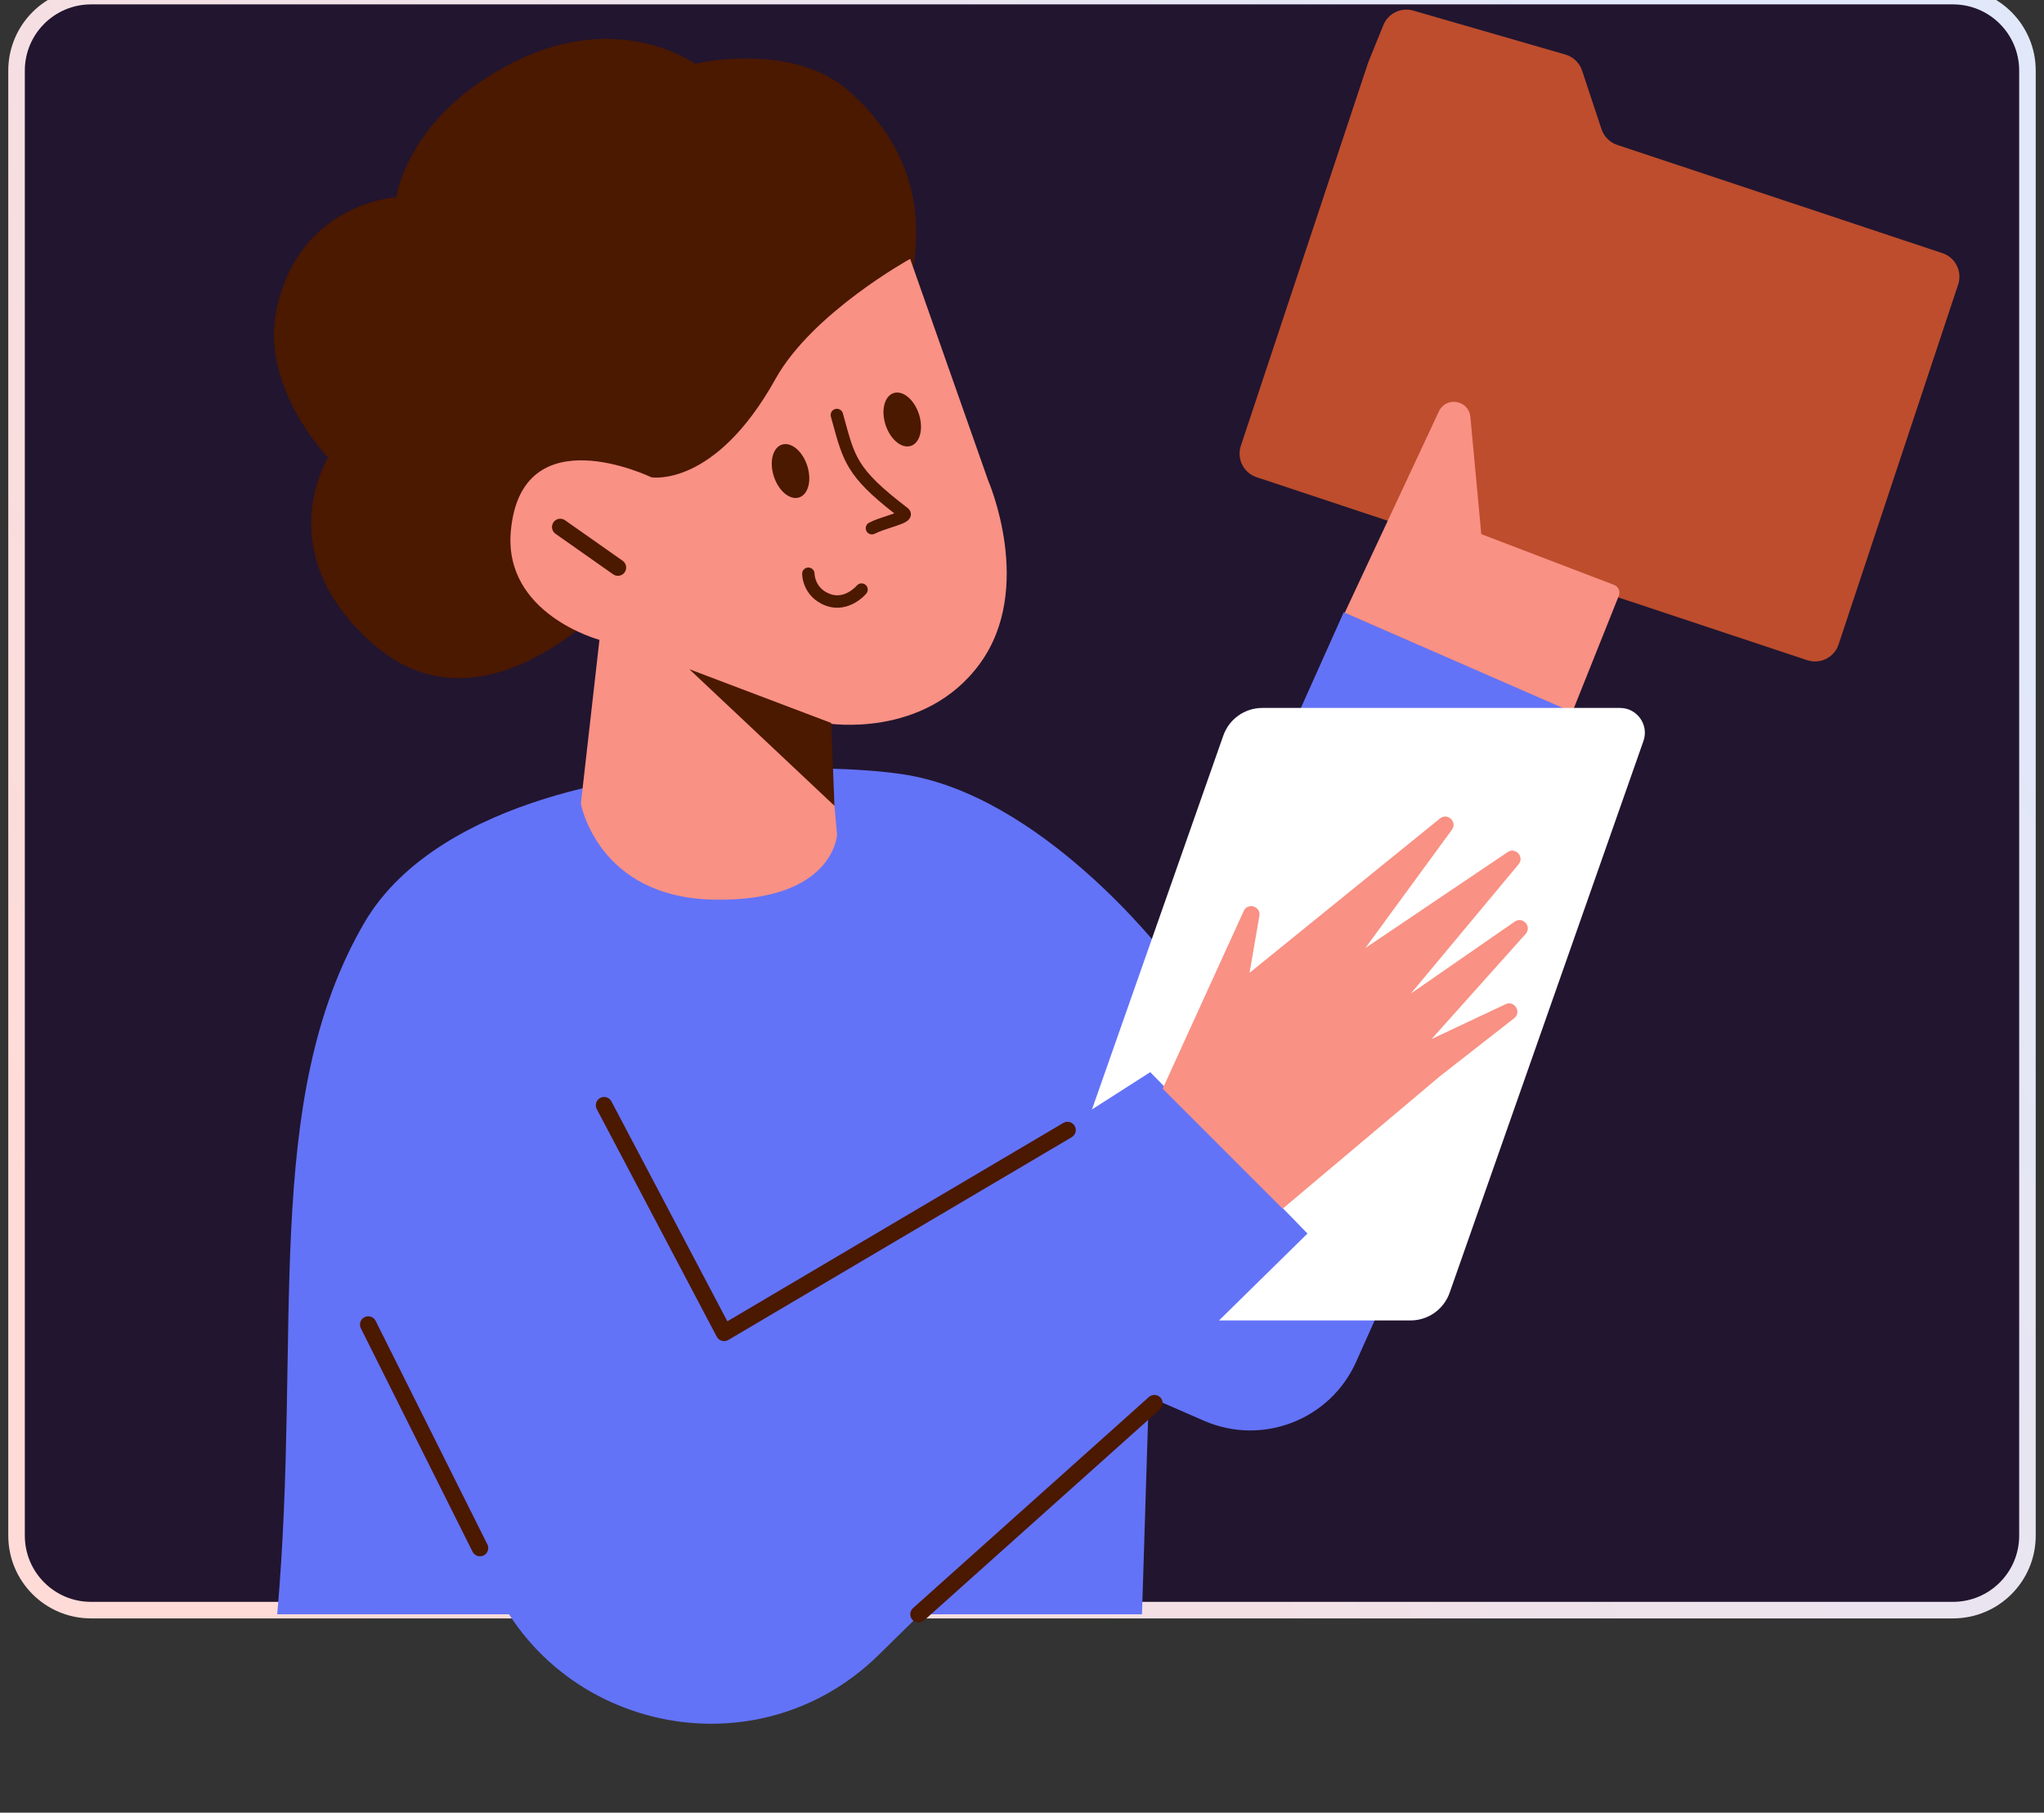 <svg width="247" height="219" viewBox="0 0 247 219" fill="none" xmlns="http://www.w3.org/2000/svg">
<rect x="0" y="0" width="247" height="219" fill="#333333" stroke="none"/>
<g clip-path="url(#clip0_905_11476)">
<path d="M2 8.53C2 3.56 6.029 -0.47 11 -0.47H236C240.971 -0.47 245 3.56 245 8.53V185.53C245 190.501 240.971 194.53 236 194.53H11C6.029 194.53 2 190.501 2 185.53V8.53Z" fill="#22152F" stroke="url(#paint0_linear_905_11476)" stroke-width="2"/>
<path d="M162.389 73.952L197.597 89.265L163.87 164.542C160.733 171.543 152.545 174.716 145.51 171.656L135.98 167.511C128.834 164.403 125.601 156.059 128.787 148.948L162.389 73.952Z" fill="#6373F7"/>
<path d="M165.342 7.53L167.168 3.033C167.745 1.611 169.304 0.854 170.78 1.28L189.168 6.592C190.118 6.866 190.871 7.591 191.183 8.53L193.527 15.602C193.825 16.501 194.529 17.206 195.427 17.505L234.727 30.586C236.298 31.109 237.148 32.807 236.626 34.379L222.176 77.861C221.654 79.433 219.956 80.284 218.383 79.761L151.847 57.651C150.275 57.128 149.424 55.43 149.946 53.858L165.342 7.53Z" fill="#BD4D2D"/>
<path d="M173.879 49.702L162.5 74.03L190 86.03L195.623 71.973C195.83 71.454 195.573 70.867 195.052 70.667L179 64.53L177.682 50.364C177.493 48.334 174.743 47.855 173.879 49.702Z" fill="#F99184"/>
<path d="M43.999 111.53C53.301 95.531 80.498 93.53 80.498 93.53C80.498 93.53 97.984 91.927 108.998 93.53C125.757 95.969 140.5 115.03 140.5 115.03L138 195.03H33.5C36.5 161.03 31.5 133.03 43.999 111.53Z" fill="#6373F7"/>
<path d="M147.825 88.873C148.529 86.87 150.42 85.53 152.543 85.53H195.766C197.834 85.53 199.282 87.574 198.596 89.525L175.174 156.188C174.471 158.19 172.579 159.53 170.457 159.53H127.234C125.166 159.53 123.718 157.487 124.403 155.536L147.825 88.873Z" fill="white"/>
<path d="M88.999 161.529L72.499 129.029C72.499 129.029 63.301 104.697 47.998 111.029C33.498 117.029 46.499 151.029 46.499 151.029L58.223 188.007C64.762 208.627 90.76 215.089 106.191 199.928L157.999 149.03L138.999 129.53L88.999 161.529Z" fill="#6373F7"/>
<path fill-rule="evenodd" clip-rule="evenodd" d="M72.533 132.645C73.022 132.387 73.627 132.575 73.884 133.063L87.895 159.635L128.491 135.668C128.967 135.388 129.58 135.546 129.861 136.021C130.142 136.497 129.984 137.11 129.508 137.391L88.008 161.891C87.772 162.03 87.49 162.066 87.227 161.992C86.964 161.917 86.743 161.738 86.615 161.496L72.115 133.996C71.858 133.507 72.045 132.903 72.533 132.645Z" fill="#4B1800"/>
<path fill-rule="evenodd" clip-rule="evenodd" d="M140.245 168.863C140.613 169.274 140.578 169.906 140.167 170.275L111.667 195.775C111.255 196.143 110.623 196.108 110.255 195.696C109.886 195.285 109.921 194.652 110.333 194.284L138.833 168.784C139.245 168.416 139.877 168.451 140.245 168.863Z" fill="#4B1800"/>
<path d="M150.291 110.065L140.5 131.53L155 146.03L174 130.03L182.973 123.019C183.912 122.285 183.01 120.819 181.932 121.326L173 125.53L184.36 112.833C185.15 111.95 184.019 110.67 183.045 111.344L170.5 120.03L183.507 104.421C184.247 103.533 183.139 102.305 182.18 102.952L165 114.53L175.449 100.249C176.141 99.303 174.923 98.144 174.013 98.881L151 117.53L152.186 110.65C152.385 109.495 150.777 108.999 150.291 110.065Z" fill="#F99184"/>
<path fill-rule="evenodd" clip-rule="evenodd" d="M44.053 159.135C44.547 158.888 45.147 159.088 45.394 159.582L58.894 186.582C59.141 187.076 58.941 187.677 58.447 187.924C57.953 188.171 57.352 187.971 57.105 187.477L43.605 160.477C43.358 159.983 43.559 159.382 44.053 159.135Z" fill="#4B1800"/>
<path d="M44.867 77.614C59.104 90.427 75.613 70.653 75.613 70.653L103.589 47.683C103.589 47.683 120.245 26.696 102.644 11.053C95.71 4.893 83.984 7.707 83.984 7.707C83.984 7.707 74.799 1.03 61.954 7.577C49.109 14.124 47.896 23.832 47.896 23.832C47.896 23.832 35.973 24.477 33.363 37.668C31.552 46.948 39.651 55.291 39.651 55.291C39.651 55.291 32.513 66.503 44.867 77.626" fill="#4B1800"/>
<path d="M99.946 87.391C99.946 87.391 111.668 89.354 118.38 80.219C125.092 71.085 119.407 58.039 119.407 58.039L109.983 31.273C109.983 31.273 98.162 37.786 93.712 45.781C86.362 58.989 78.712 57.666 78.712 57.666C78.712 57.666 62.969 50.039 61.727 64.206C60.85 74.213 72.438 77.303 72.438 77.303L70.193 97.082C70.193 97.082 72.212 108.447 86.29 108.693C100.787 108.946 101.149 100.837 101.149 100.837L99.946 87.391Z" fill="#F99184"/>
<path d="M100.838 97.352L100.444 87.347L83.297 80.85L100.838 97.352Z" fill="#4B1800"/>
<path fill-rule="evenodd" clip-rule="evenodd" d="M66.885 63.095C67.203 62.644 67.827 62.535 68.278 62.853L75.243 67.751C75.695 68.069 75.803 68.693 75.485 69.145C75.168 69.596 74.544 69.705 74.092 69.387L67.128 64.489C66.676 64.171 66.567 63.547 66.885 63.095Z" fill="#4B1800"/>
<path fill-rule="evenodd" clip-rule="evenodd" d="M98.431 69.317C98.43 68.905 98.097 68.57 97.685 68.568C97.27 68.566 96.933 68.9 96.931 69.314L97.676 69.318C96.931 69.314 96.931 69.315 96.931 69.315L96.931 69.316L96.931 69.318L96.931 69.322L96.931 69.333C96.931 69.342 96.931 69.353 96.931 69.365C96.932 69.391 96.934 69.425 96.936 69.466C96.942 69.549 96.953 69.663 96.975 69.799C97.017 70.07 97.104 70.44 97.278 70.845C97.633 71.668 98.348 72.618 99.737 73.152C101.183 73.708 102.449 73.318 103.306 72.831C103.734 72.588 104.073 72.314 104.305 72.102C104.421 71.996 104.513 71.903 104.577 71.835C104.61 71.801 104.635 71.772 104.653 71.751L104.676 71.726L104.683 71.717L104.686 71.714L104.687 71.713L104.687 71.712C104.688 71.712 104.688 71.712 104.112 71.231L104.688 71.712C104.953 71.394 104.91 70.921 104.592 70.655C104.275 70.391 103.803 70.433 103.538 70.749C103.538 70.748 103.538 70.748 103.538 70.749L103.537 70.749C103.538 70.749 103.538 70.749 103.538 70.749C103.537 70.749 103.537 70.75 103.536 70.751L103.537 70.75L103.537 70.749L103.537 70.749L103.529 70.758C103.521 70.768 103.506 70.784 103.485 70.807C103.444 70.851 103.379 70.916 103.293 70.995C103.121 71.152 102.872 71.352 102.565 71.527C101.953 71.874 101.167 72.095 100.275 71.752C99.327 71.387 98.879 70.771 98.656 70.251C98.541 69.985 98.484 69.74 98.456 69.564C98.442 69.477 98.436 69.409 98.433 69.366C98.432 69.344 98.431 69.329 98.431 69.322M98.431 69.317C98.431 69.317 98.431 69.317 98.431 69.317L98.431 69.317Z" fill="#4B1800"/>
<path fill-rule="evenodd" clip-rule="evenodd" d="M100.931 49.414C101.33 49.304 101.743 49.539 101.853 49.938C101.927 50.208 101.998 50.467 102.066 50.715C102.689 52.994 103.081 54.425 103.944 55.824C104.895 57.365 106.451 58.906 109.672 61.368C109.867 61.517 110.166 61.854 110.05 62.34C109.963 62.704 109.68 62.908 109.556 62.991C109.26 63.19 108.812 63.356 108.402 63.497C108.168 63.578 107.926 63.657 107.683 63.736C106.974 63.968 106.256 64.204 105.706 64.483C105.336 64.67 104.885 64.523 104.697 64.154C104.51 63.784 104.657 63.333 105.026 63.145C105.691 62.808 106.579 62.518 107.311 62.279C107.529 62.208 107.733 62.141 107.914 62.079C107.968 62.06 108.02 62.042 108.069 62.024C105.262 59.831 103.69 58.268 102.667 56.611C101.684 55.018 101.234 53.368 100.627 51.141C100.556 50.881 100.483 50.613 100.407 50.337C100.297 49.937 100.531 49.524 100.931 49.414ZM108.745 61.727C108.745 61.727 108.741 61.732 108.729 61.74C108.738 61.732 108.744 61.727 108.745 61.727Z" fill="#4B1800"/>
<ellipse cx="109.028" cy="50.681" rx="2.118" ry="3.355" transform="rotate(-18.117 109.028 50.681)" fill="#4B1800"/>
<ellipse cx="95.529" cy="56.908" rx="2.118" ry="3.355" transform="rotate(-18.117 95.529 56.908)" fill="#4B1800"/>
</g>
<defs>
<linearGradient id="paint0_linear_905_11476" x1="217.332" y1="34.217" x2="15.957" y2="166.95" gradientUnits="userSpaceOnUse">
<stop stop-color="#E1E8FA"/>
<stop offset="1" stop-color="#FFDBD7"/>
</linearGradient>
<clipPath id="clip0_905_11476">
<rect width="247" height="219" fill="white"/>
</clipPath>
</defs>
</svg>
